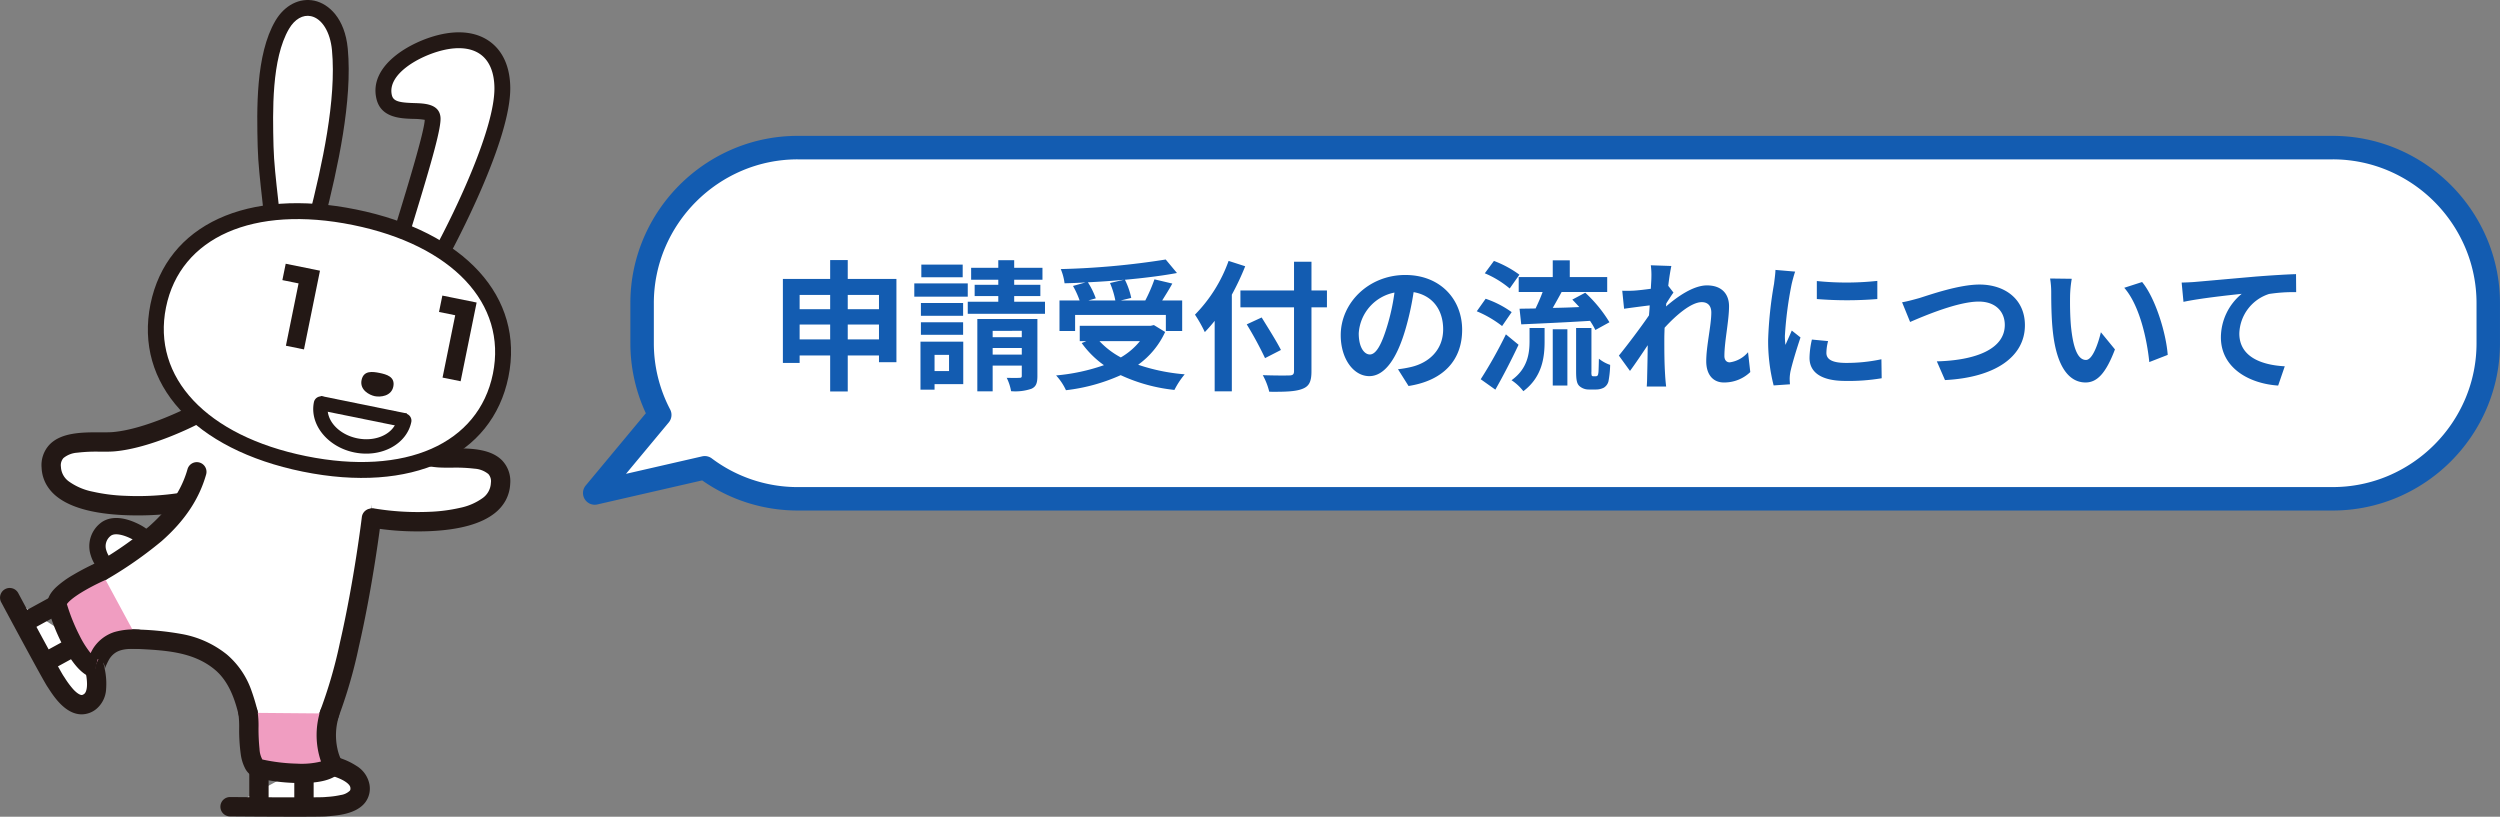 <svg xmlns="http://www.w3.org/2000/svg" width="533.081" height="174.151" viewBox="0 0 533.081 174.151"><rect x="0" y="0" width="533.081" height="174.151" fill="#808080" stroke="none"/><g transform="translate(-631.483 -3328.555)"><g transform="translate(0 -1719.684)"><path d="M1791.6,3940.433h-327.31a33.275,33.275,0,0,0-33.177,33.177v8.531a32.869,32.869,0,0,0,3.764,15.283l-13.862,16.661,23.456-5.382a32.963,32.963,0,0,0,19.819,6.614H1791.6a33.275,33.275,0,0,0,33.178-33.177v-8.531A33.275,33.275,0,0,0,1791.6,3940.433Z" transform="translate(-662.717 1139.28)" fill="#fff"/><path d="M1464.293,3937.933H1791.6a35.252,35.252,0,0,1,13.859,2.817,36,36,0,0,1,19,19,35.25,35.25,0,0,1,2.817,13.86v8.531a35.251,35.251,0,0,1-2.817,13.86,36,36,0,0,1-19,19,35.252,35.252,0,0,1-13.859,2.817h-327.31a35.447,35.447,0,0,1-20.366-6.424l-22.35,5.128a2.5,2.5,0,0,1-2.481-4.036l12.823-15.413a35.336,35.336,0,0,1-3.3-14.933v-8.531a35.25,35.25,0,0,1,2.817-13.86,36,36,0,0,1,19-19A35.252,35.252,0,0,1,1464.293,3937.933Zm327.31,74.885a30.28,30.28,0,0,0,11.9-2.419,31,31,0,0,0,16.354-16.354,30.275,30.275,0,0,0,2.419-11.9v-8.531a30.278,30.278,0,0,0-2.419-11.9,31,31,0,0,0-16.354-16.354,30.28,30.28,0,0,0-11.9-2.419h-327.31a30.279,30.279,0,0,0-11.9,2.419,31,31,0,0,0-16.354,16.354,30.278,30.278,0,0,0-2.419,11.9v8.531a30.368,30.368,0,0,0,3.479,14.124,2.5,2.5,0,0,1-.293,2.758l-9.127,10.97,16.24-3.726a2.5,2.5,0,0,1,2.058.436,30.464,30.464,0,0,0,18.32,6.115Z" transform="translate(-662.717 1139.28)" fill="#135cb1"/><path d="M-147.75-8.52V-11.7h6.66v3.18Zm-10.26,0V-11.7h6.51v3.18ZM-151.5-18v3.03h-6.51V-18Zm10.41,0v3.03h-6.66V-18Zm-6.66-3.42v-4.02h-3.75v4.02h-10.08V-3.51h3.57V-5.1h6.51V2.58h3.75V-5.1h6.66v1.44h3.72V-21.42Zm24.51-3.06h-8.82v2.7h8.82Zm1.08,4.02h-11.4v2.82h11.4Zm-.99,4.17h-9v2.73h9Zm-9,6.78h9v-2.67h-9Zm6,4.29v3.45h-3.09V-5.22Zm3.03-2.82h-9.12V2.19h3V1.02h6.12Zm6.27,2.76V-6.69h6.21v1.41Zm6.21-5.07V-9h-6.21v-1.35Zm3.33-2.52h-12.81V2.55h3.27V-2.94h6.21V-.78c0,.33-.09.45-.48.45-.39.03-1.62.03-2.73,0a10.58,10.58,0,0,1,.93,2.85,10.643,10.643,0,0,0,4.32-.51c1.02-.45,1.29-1.23,1.29-2.73Zm-4.95-3.69v-1.2h5.58v-2.4h-5.58v-1.08h6.03v-2.55h-6.03v-1.62h-3.39v1.62h-5.79v2.55h5.79v1.08h-5.04v2.4h5.04v1.2h-6.51v2.58h16.47v-2.58Zm20.43-3.99a18.021,18.021,0,0,1,1.14,3.72h-5.73l1.56-.45a17.038,17.038,0,0,0-1.68-3.42c2.55-.12,5.16-.3,7.68-.54Zm-7.44,6.81h19.35v3.42h3.48v-6.51H-80.7c.69-1.11,1.47-2.34,2.16-3.6l-3.81-.9a34.029,34.029,0,0,1-1.95,4.5h-5.22l2.22-.54a15.718,15.718,0,0,0-1.35-3.87c3.99-.36,7.86-.84,11.1-1.44l-2.4-2.88a167.938,167.938,0,0,1-22.38,2.04,11.289,11.289,0,0,1,.81,3.03c1.44-.03,2.97-.09,4.47-.18l-2.67.75a18.7,18.7,0,0,1,1.41,3.09h-4.29v6.51h3.33Zm13.83,5.58a14.854,14.854,0,0,1-4.08,3.48,17.457,17.457,0,0,1-4.56-3.48Zm2.97-3.42-.66.15H-98.28v3.27h1.41l-.99.42a20.184,20.184,0,0,0,4.74,4.71,41.893,41.893,0,0,1-10.2,2.19,12.284,12.284,0,0,1,2.1,3.15A39.323,39.323,0,0,0-89.55-.9,36.191,36.191,0,0,0-78.09,2.25,17.249,17.249,0,0,1-75.9-1.08a40.9,40.9,0,0,1-9.93-2.04,17.625,17.625,0,0,0,5.76-6.99Zm15.93-13.68A31.4,31.4,0,0,1-73.71-13.8a29.131,29.131,0,0,1,2.1,3.72c.69-.72,1.41-1.53,2.1-2.4V2.55h3.66V-18.06A55.1,55.1,0,0,0-63-24.12Zm20.97,6.3h-3.3v-6.12h-3.72v6.12H-64.02v3.6h11.43V-1.74c0,.66-.27.9-1.02.9-.69.03-3.33.03-5.64-.06a14.21,14.21,0,0,1,1.38,3.54c3.3.03,5.55-.03,7.02-.6,1.44-.54,1.98-1.47,1.98-3.78V-15.36h3.3ZM-55.38-6.27c-.9-1.8-2.76-4.74-4.11-6.93l-3.18,1.47a77.673,77.673,0,0,1,3.9,7.2Zm38.64-4.29c0-6.54-4.68-11.7-12.12-11.7-7.77,0-13.77,5.91-13.77,12.84,0,5.07,2.76,8.73,6.09,8.73,3.27,0,5.85-3.72,7.65-9.78a60.67,60.67,0,0,0,1.8-8.13c4.05.69,6.3,3.78,6.3,7.92,0,4.38-3,7.14-6.84,8.04a23.074,23.074,0,0,1-2.79.48l2.25,3.57C-20.61.24-16.74-4.23-16.74-10.56Zm-22.05.75a9.443,9.443,0,0,1,7.62-8.7,45.031,45.031,0,0,1-1.59,7.26c-1.23,4.05-2.4,5.94-3.66,5.94C-37.59-5.31-38.79-6.78-38.79-9.81Zm34.11-12v3.18H.42C0-17.46-.57-16.2-1.08-15.12c-1.26.03-2.4.03-3.42.06l.36,3.33c3.96-.18,9.45-.42,14.67-.75a16.029,16.029,0,0,1,1.14,1.95l3-1.65a28.91,28.91,0,0,0-5.16-6.3L6.75-17.01c.48.48.99,1.05,1.5,1.59-1.92.09-3.87.15-5.67.18.6-1.05,1.26-2.22,1.89-3.39h9.72v-3.18H6.21v-3.57H2.58v3.57Zm.15-.51a22.594,22.594,0,0,0-5.43-2.94l-1.95,2.64A20.6,20.6,0,0,1-6.6-19.38Zm-1.65,7.98a20.932,20.932,0,0,0-5.55-2.85l-1.89,2.67a23.3,23.3,0,0,1,5.4,3.15ZM-7.41-9.6A95.316,95.316,0,0,1-12.78-.03l3.12,2.22C-7.98-.75-6.21-4.2-4.71-7.38Zm5.04,1.44c0,2.58-.39,5.88-3.84,8.34A10.443,10.443,0,0,1-3.69,2.52C.33-.51.84-4.71.84-8.04v-2.91H-2.37ZM2.58,1.32H5.7v-12H2.58ZM11.22-.66a.43.43,0,0,1-.33-.15,2.617,2.617,0,0,1-.06-.84v-9.3H7.56v9.21c0,2.04.21,2.67.69,3.15a2.96,2.96,0,0,0,2.04.75h1.53a3.619,3.619,0,0,0,1.65-.39A2.243,2.243,0,0,0,14.46.42a21.076,21.076,0,0,0,.36-3.51,7.728,7.728,0,0,1-2.4-1.32c-.03,1.35-.06,2.4-.09,2.85-.06.48-.12.72-.24.78a.553.553,0,0,1-.39.12ZM23.61-21.63c0,.33-.06,1.17-.12,2.31-1.29.18-2.61.33-3.48.39a25.776,25.776,0,0,1-2.61.03l.39,3.84c1.68-.24,3.99-.54,5.46-.72-.03.72-.09,1.44-.15,2.13-1.71,2.52-4.71,6.48-6.42,8.58L19.05-1.8c1.05-1.41,2.52-3.6,3.78-5.49-.03,2.52-.06,4.26-.12,6.6,0,.48-.03,1.53-.09,2.22h4.14c-.09-.69-.18-1.77-.21-2.31-.18-2.82-.18-5.34-.18-7.8,0-.78.03-1.59.06-2.43,2.46-2.7,5.7-5.46,7.92-5.46,1.26,0,2.04.75,2.04,2.22,0,2.73-1.08,7.14-1.08,10.38,0,2.91,1.5,4.53,3.75,4.53A8,8,0,0,0,44.7-1.56l-.48-4.23a6.223,6.223,0,0,1-3.9,2.16c-.75,0-1.14-.57-1.14-1.35,0-3.09.99-7.5.99-10.62,0-2.52-1.47-4.44-4.71-4.44-2.91,0-6.36,2.43-8.73,4.5.03-.24.03-.45.06-.66.51-.78,1.11-1.77,1.53-2.31l-1.11-1.44c.21-1.86.48-3.39.66-4.23l-4.38-.15A16.564,16.564,0,0,1,23.61-21.63Zm35.28.66v3.84a80.519,80.519,0,0,0,12.9,0V-21A61.69,61.69,0,0,1,58.89-20.97Zm2.4,12.81-3.45-.33a18.328,18.328,0,0,0-.51,3.9c0,3.09,2.49,4.92,7.65,4.92a42.486,42.486,0,0,0,7.74-.57l-.06-4.05a35.463,35.463,0,0,1-7.53.78c-3.06,0-4.2-.81-4.2-2.13A10.183,10.183,0,0,1,61.29-8.16ZM54.27-22.98l-4.2-.36c-.03.96-.21,2.1-.3,2.94A83.654,83.654,0,0,0,48.51-8.52a38.35,38.35,0,0,0,1.17,9.81l3.48-.24c-.03-.42-.06-.9-.06-1.23a9.052,9.052,0,0,1,.15-1.41c.33-1.59,1.32-4.86,2.16-7.35l-1.86-1.47c-.42.99-.9,2.04-1.35,3.06a14.474,14.474,0,0,1-.12-1.95,79.569,79.569,0,0,1,1.44-11.01C53.64-20.85,54.03-22.35,54.27-22.98Zm22.8,6.54,1.71,4.2c3.12-1.35,10.23-4.35,14.64-4.35,3.6,0,5.55,2.16,5.55,4.98,0,5.22-6.36,7.56-14.49,7.77L86.22.15c10.56-.54,17.04-4.89,17.04-11.7,0-5.55-4.26-8.67-9.69-8.67-4.38,0-10.5,2.16-12.81,2.88C79.68-17.04,78.18-16.62,77.07-16.44Zm36.18-5.01-4.62-.06a18.235,18.235,0,0,1,.24,3.06c0,1.83.03,5.34.33,8.1.84,8.04,3.69,11.01,6.99,11.01,2.4,0,4.29-1.83,6.27-7.05l-3-3.66c-.57,2.4-1.77,5.91-3.18,5.91-1.89,0-2.79-2.97-3.21-7.29-.18-2.16-.21-4.41-.18-6.36A24.27,24.27,0,0,1,113.25-21.45Zm15,.69-3.81,1.23c3.27,3.72,4.86,11.01,5.34,15.84l3.93-1.53C133.38-9.81,131.1-17.31,128.25-20.76Zm8.43.12.39,4.11c3.48-.75,9.6-1.41,12.42-1.71a12.081,12.081,0,0,0-4.44,9.27c0,6.48,5.94,9.87,12.21,10.29l1.41-4.11c-5.07-.27-9.69-2.07-9.69-6.99a9.125,9.125,0,0,1,6.33-8.43,33.948,33.948,0,0,1,5.79-.39l-.03-3.84c-2.1.06-5.4.27-8.49.51-5.49.48-10.44.93-12.93,1.14C139.05-20.73,137.88-20.67,136.68-20.64Z" transform="translate(960 5129.134)" fill="#135cb1"/><g transform="translate(633.546 5048.239)"><path d="M1321.98,4022.7l20.695,3.268,13.692-9.8-12.759-6.846-17.738-1.089-6.224,3.112Z" transform="translate(-1286.216 -3919.677)" fill="#fff"/><rect width="28.941" height="17.034" transform="translate(48.137 100.569)" fill="#fff"/><g transform="translate(0 0)"><path d="M1314.38,4035.749c-.047-.7-5.723-4.29-8.473-2-3.753,3.127-.551,8.973,3.756,9.542l1.24.241" transform="translate(-1285.519 -3920.797)" fill="#fff"/><path d="M1307.149,4042.831a9.294,9.294,0,0,0,.888-.637,1.253,1.253,0,0,0,.491-.576c.2-.66-.9-1.122-1.274-1.508a4.838,4.838,0,0,1-1.2-2.013,2.782,2.782,0,0,1,.886-3.091c1.41-1.174,5.244.829,5.9,1.55a1.351,1.351,0,0,1-.279-.774l3.478-.233c-.106-1.592-2.53-2.863-3.967-3.477-3-1.286-5.618-1.2-7.361.256a6.265,6.265,0,0,0-2.005,6.739,8.263,8.263,0,0,0,1.536,2.906,5.469,5.469,0,0,0,1.107,1.137,1.471,1.471,0,0,0,1.484-.1c.109-.053.215-.113.319-.175" transform="translate(-1285.436 -3920.715)" fill="#231815"/><path d="M1362.83,4012.015s9.207,4.752,16.633,5.427c4.221.385,13.705-1.288,13.378,5.474-.478,9.824-20.953,8.557-27.176,7.406" transform="translate(-1288.171 -3919.848)" fill="#fff"/><path d="M1375.268,4033.159a59.076,59.076,0,0,1-9.978-.81,2.063,2.063,0,1,1,.75-4.057,56.98,56.98,0,0,0,11.553.692,34.806,34.806,0,0,0,6.644-.857,12.543,12.543,0,0,0,4.793-2.081,4.175,4.175,0,0,0,1.75-3.231,2.316,2.316,0,0,0-.536-1.885,5.178,5.178,0,0,0-2.951-1.144,34.039,34.039,0,0,0-4.859-.214c-1.151,0-2.237.007-3.159-.077-7.738-.7-17-5.446-17.392-5.648a2.063,2.063,0,0,1,1.892-3.667c.12.062,8.958,4.577,15.874,5.206.729.066,1.721.063,2.771.06l.762,0c3.533,0,7.675.156,10.044,2.634a6.4,6.4,0,0,1,1.674,4.936,8.179,8.179,0,0,1-1,3.585,8.943,8.943,0,0,1-2.313,2.681c-2.861,2.265-7.511,3.552-13.82,3.825C1376.929,4033.143,1376.091,4033.159,1375.268,4033.159Z" transform="translate(-1288.171 -3919.848)" fill="#231815"/><path d="M1352.674,3962.222c3.1-12.194,5.926-25.718,4.954-36.114-.881-9.406-8.572-11.618-12.3-5.255-3.995,6.814-3.723,18.226-3.537,25.917.109,4.51.884,10.219,1.463,15.761" transform="translate(-1287.214 -3915.558)" fill="#fff"/><path d="M1341.488,3962.628c-.145-1.391-.3-2.792-.457-4.183-.478-4.252-.93-8.265-1.013-11.715-.187-7.8-.471-19.581,3.769-26.811,1.965-3.352,5.174-4.966,8.342-4.29,3.032.673,6.49,3.718,7.1,10.242,1.032,11.032-2.13,25.4-5,36.687l-3.276-.833c2.8-11.022,5.893-25.023,4.908-35.54-.364-3.886-2.118-6.736-4.468-7.258-1.728-.377-3.478.628-4.694,2.7-3.752,6.4-3.484,17.6-3.305,25.02.079,3.3.522,7.243.992,11.418.158,1.4.316,2.809.461,4.208Z" transform="translate(-1287.134 -3915.478)" fill="#231815"/><path d="M1380.435,3969.962c5.094-9.373,13.12-26.641,13.026-35.371-.081-7.792-5.234-11.554-13.181-9.614-5.283,1.291-13.423,5.665-12.021,11.593,1.184,5.023,10.013,1.365,10.33,4.467.26,2.563-4.556,17.732-6.775,25.076" transform="translate(-1288.409 -3915.885)" fill="#fff"/><path d="M1381.839,3970.69l-2.968-1.615c4.8-8.839,12.912-26.064,12.822-34.546-.033-3.181-1-5.6-2.8-7-1.931-1.5-4.8-1.844-8.29-.992-4.971,1.215-11.834,5.094-10.777,9.564.314,1.334,1.657,1.589,4.744,1.683,2.25.07,5.333.162,5.622,3,.218,2.143-1.767,9.152-5.757,22.185-.4,1.3-.766,2.5-1.082,3.55l-3.233-.977c.316-1.049.687-2.256,1.085-3.562,1.818-5.938,5.533-18.076,5.63-20.622a13.967,13.967,0,0,0-2.371-.2c-2.775-.083-6.968-.213-7.928-4.283-1.69-7.149,7.24-12.149,13.263-13.621,4.528-1.105,8.389-.553,11.164,1.6,2.643,2.054,4.064,5.384,4.108,9.633.12,11.3-11.865,33.679-13.232,36.2" transform="translate(-1288.329 -3915.805)" fill="#231815"/><path d="M1375.578,3973.742a1.255,1.255,0,0,1-.356-.131" transform="translate(-1288.731 -3918.11)" fill="#231815"/><path d="M1349.469,4017.037c20.152,4.1,38.257-1.27,41.75-18.444s-11.085-29.179-31.235-33.276-38.252,1.265-41.744,18.44,11.076,29.182,31.229,33.279" transform="translate(-1286.129 -3917.675)" fill="#fff"/><path d="M1348.948,4016.526c-22.177-4.508-34.408-17.742-31.16-33.719s19.673-23.378,41.851-18.869,34.411,17.742,31.165,33.714-19.678,23.384-41.855,18.874" transform="translate(-1286.108 -3917.613)" fill="#fff"/><path d="M1348.531,4018.1c-23.182-4.713-35.932-18.731-32.48-35.712s20.661-24.9,43.844-20.187,35.935,18.728,32.483,35.705-20.663,24.907-43.847,20.195m10.69-52.588c-21.17-4.305-36.816,2.584-39.858,17.551s8.67,27.421,29.84,31.725,36.82-2.586,39.864-17.555-8.674-27.418-29.846-31.721" transform="translate(-1286.028 -3917.533)" fill="#231815"/><path d="M1367.054,3998.763c-1.5-.3-3.409-.573-3.836,1.529s1.685,3.194,2.828,3.426,3.52.045,3.946-2.048-1.441-2.6-2.938-2.907" transform="translate(-1288.186 -3919.239)" fill="#231815"/><path d="M1361.208,4015.963c-5.725-1.164-9.6-5.973-8.633-10.722a1.538,1.538,0,0,1,3.015.613c-.627,3.086,2.167,6.268,6.23,7.094s7.879-1.012,8.507-4.1a1.539,1.539,0,0,1,3.016.613c-.965,4.75-6.408,7.664-12.135,6.5" transform="translate(-1287.7 -3919.486)" fill="#231815"/><path d="M1353.554,3975.864l-3.412,16.786-3.854-.783,2.7-13.294-3.452-.7.71-3.493Z" transform="translate(-1287.388 -3918.144)" fill="#231815"/><path d="M1388.54,3982.976l-3.412,16.786-3.855-.783,2.7-13.292-3.453-.7.711-3.494Z" transform="translate(-1288.971 -3918.466)" fill="#231815"/><line x1="18.368" y1="3.734" transform="translate(66.053 85.908)" fill="#fff"/><rect width="3.004" height="18.744" transform="translate(65.754 87.38) rotate(-78.507)" fill="#231815"/><path d="M1322.109,4026.75c-6.222,1.15-27.713,2.419-28.189-7.406-.328-6.762,9.157-5.091,13.378-5.474,7.424-.675,16.633-5.426,16.633-5.426" transform="translate(-1285.051 -3919.686)" fill="#fff"/><path d="M1312.207,4029.587c-.891,0-1.79-.018-2.684-.057-6.619-.291-11.461-1.615-14.393-3.936a8.883,8.883,0,0,1-2.284-2.636,7.962,7.962,0,0,1-.986-3.514,6.4,6.4,0,0,1,1.675-4.937c2.543-2.661,7.127-2.646,10.811-2.633,1.049,0,2.039.007,2.766-.059,6.926-.63,15.786-5.159,15.875-5.205a2.063,2.063,0,0,1,1.891,3.667c-.391.2-9.656,4.943-17.392,5.647-.92.083-2.005.08-3.154.076a33.776,33.776,0,0,0-4.861.214,5.18,5.18,0,0,0-2.953,1.144,2.318,2.318,0,0,0-.536,1.886,4.041,4.041,0,0,0,1.71,3.115,13.052,13.052,0,0,0,5.016,2.154,37.376,37.376,0,0,0,7,.895,59.084,59.084,0,0,0,12.031-.686,2.063,2.063,0,0,1,.75,4.057A61.646,61.646,0,0,1,1312.207,4029.587Z" transform="translate(-1285.051 -3919.686)" fill="#231815"/><path d="M1351.367,4085.646s9.5.958,10.175,5.107-5.65,4.286-7.325,4.445-20.353,0-20.353,0" transform="translate(-1286.859 -3923.18)" fill="#fff"/><path d="M1347.941,4097.332c-5.587,0-12.872-.06-14.095-.071a2.063,2.063,0,0,1,.017-4.126h.018c7.18.061,19,.118,20.139.009.149-.014.314-.027.5-.042a18.74,18.74,0,0,0,2.933-.4,3.472,3.472,0,0,0,1.938-.92c.065-.082.185-.235.11-.7-.105-.644-1.188-1.63-3.913-2.471a26.012,26.012,0,0,0-4.432-.917,2.063,2.063,0,1,1,.414-4.1,30.114,30.114,0,0,1,5.234,1.079,15.009,15.009,0,0,1,4.021,1.829,5.918,5.918,0,0,1,2.748,3.919,4.886,4.886,0,0,1-.937,3.91c-1.909,2.431-5.886,2.739-7.8,2.886-.172.013-.32.025-.432.036C1353.782,4097.312,1351.139,4097.332,1347.941,4097.332Z" transform="translate(-1286.859 -3923.18)" fill="#231815"/><path d="M0,9.523A2.063,2.063,0,0,1-2.063,7.46V0A2.063,2.063,0,0,1,0-2.063,2.063,2.063,0,0,1,2.063,0V7.46A2.063,2.063,0,0,1,0,9.523Z" transform="translate(62.752 163.862)" fill="#231815"/><path d="M0,11.319A2.063,2.063,0,0,1-2.063,9.256V0A2.063,2.063,0,0,1,0-2.063,2.063,2.063,0,0,1,2.063,0V9.256A2.063,2.063,0,0,1,0,11.319Z" transform="translate(53.152 162.426)" fill="#231815"/><path d="M1301.408,4059.718s3.715,8.792.4,11.378-6.469-2.9-7.413-4.3-9.763-17.859-9.763-17.859" transform="translate(-1284.631 -3921.52)" fill="#fff"/><path d="M1299.983,4073.842a4.764,4.764,0,0,1-.788-.066c-3.048-.509-5.224-3.849-6.27-5.455-.095-.145-.176-.271-.239-.364-.976-1.441-8.966-16.347-9.874-18.042a2.063,2.063,0,0,1,3.637-1.948c3.39,6.33,9.008,16.726,9.653,17.677.084.124.175.263.28.425a18.7,18.7,0,0,0,1.759,2.38c.939,1.031,1.526,1.223,1.735,1.258.1.018.3.05.663-.237.514-.4.861-1.825.291-4.619a25.98,25.98,0,0,0-1.322-4.329,2.063,2.063,0,1,1,3.8-1.606,30.142,30.142,0,0,1,1.564,5.11,15,15,0,0,1,.324,4.406,5.919,5.919,0,0,1-2.121,4.292A4.99,4.99,0,0,1,1299.983,4073.842Z" transform="translate(-1284.631 -3921.52)" fill="#231815"/><path d="M0,5.642A2.062,2.062,0,0,1-1.81,4.569a2.063,2.063,0,0,1,.82-2.8L5.556-1.81a2.063,2.063,0,0,1,2.8.82,2.063,2.063,0,0,1-.82,2.8L.99,5.389A2.054,2.054,0,0,1,0,5.642Z" transform="translate(8.164 137.327)" fill="#231815"/><path d="M0,6.5A2.062,2.062,0,0,1-1.81,5.428a2.063,2.063,0,0,1,.821-2.8L7.132-1.81a2.063,2.063,0,0,1,2.8.821,2.063,2.063,0,0,1-.821,2.8L.989,6.249A2.054,2.054,0,0,1,0,6.5Z" transform="translate(3.244 128.216)" fill="#231815"/><path d="M1362.318,4030.752s-6.436,53.964-18.307,53.7c-4.685-.1-6.513-4.166-7.207-8.207-.92-5.341-2.28-11.274-6.631-14.852-7.265-5.977-17.167-4.139-25.849-5.522-3.232-.514-7.08-1.835-7.65-5.013-.624-3.485,3.137-5.973,6.219-7.76,9.015-5.224,19.14-11.434,22.192-22.26" transform="translate(-1285.173 -3920.247)" fill="#fff"/><path d="M1344.1,4086.52h-.133a8.286,8.286,0,0,1-6.716-3.466,15.147,15.147,0,0,1-2.479-6.454c-.85-4.932-2.078-10.458-5.908-13.607-4.614-3.8-10.538-4.086-16.81-4.392a74.652,74.652,0,0,1-8.053-.686,16.956,16.956,0,0,1-5.494-1.738,6.728,6.728,0,0,1-1.59-11.269,23.086,23.086,0,0,1,4.942-3.589,80.225,80.225,0,0,0,13-8.793c4.285-3.775,6.98-7.78,8.238-12.243a2.063,2.063,0,0,1,3.971,1.12c-1.48,5.252-4.582,9.9-9.482,14.219a84.872,84.872,0,0,1-13.661,9.266c-2.79,1.618-5.592,3.55-5.223,5.612.4,2.224,4.29,3.076,5.944,3.34a70.548,70.548,0,0,0,7.605.64,62.244,62.244,0,0,1,9.814,1,21.377,21.377,0,0,1,9.416,4.323,17.767,17.767,0,0,1,5.217,7.617,44.66,44.66,0,0,1,2.136,8.477,11.172,11.172,0,0,0,1.735,4.707,4.138,4.138,0,0,0,3.484,1.787h.037c1.721,0,3.871-2.572,5.906-7.07a100.233,100.233,0,0,0,5.606-18.084c3.033-13.2,4.648-26.6,4.664-26.732a2.063,2.063,0,1,1,4.1.489c-.016.136-1.658,13.756-4.74,27.167a104.154,104.154,0,0,1-5.868,18.861,25.364,25.364,0,0,1-4.023,6.582A7.637,7.637,0,0,1,1344.1,4086.52Z" transform="translate(-1285.173 -3920.247)" fill="#231815"/><path d="M1337.862,4074.674c.506,2.269-.578,11.105,2.4,11.917,2.784.76,13.246,2.108,15.778-.675a14.721,14.721,0,0,1-.77-11.089" transform="translate(-1287.04 -3922.684)" fill="#f09dc1"/><path d="M1349.148,4089.657q-.467,0-.957-.013a42.117,42.117,0,0,1-8.474-1.063,4.049,4.049,0,0,1-2.515-2.139,9.164,9.164,0,0,1-.867-2.774,38.174,38.174,0,0,1-.36-5.745,22.123,22.123,0,0,0-.127-2.8,2.063,2.063,0,0,1,4.027-.9,20.3,20.3,0,0,1,.226,3.649,42.2,42.2,0,0,0,.214,4.51,5.251,5.251,0,0,0,.6,2.249,38.706,38.706,0,0,0,7.377.888,17.228,17.228,0,0,0,5.131-.458,17.356,17.356,0,0,1-.132-10.841,2.063,2.063,0,1,1,3.944,1.211,13.5,13.5,0,0,0-.31,6.892,10.244,10.244,0,0,0,.89,2.552l.763,1.308-1.019,1.12C1356.126,4088.885,1353.368,4089.657,1349.148,4089.657Z" transform="translate(-1287.04 -3922.684)" fill="#231815"/><path d="M1304.575,4043.085s-10,4.391-9.336,7.2,4.5,12.634,8.16,13.521c-.416-.1,1.1-2.943,1.213-3.111,1.949-3.018,4.885-3.217,7.79-3.134" transform="translate(-1285.11 -3921.255)" fill="#f09dc1"/><path d="M1302.913,4065.81c-2.229-.541-4.371-2.864-6.549-7.1a42.153,42.153,0,0,1-3.132-7.945c-.335-1.4.257-2.844,1.758-4.279a20.73,20.73,0,0,1,3.605-2.621,51.776,51.776,0,0,1,5.15-2.666,2.063,2.063,0,0,1,1.659,3.778h0c-.02.009-2,.883-4.067,2.063-2.964,1.694-3.809,2.7-4.025,3.03a39.59,39.59,0,0,0,2.721,6.754,20.522,20.522,0,0,0,2.332,3.7c.219-.431.422-.806.512-.946a8.4,8.4,0,0,1,4.658-3.582,15.014,15.014,0,0,1,4.924-.5,2.063,2.063,0,0,1-.058,4.125h-.06c-2.969-.086-4.713.226-5.978,2.159a15.923,15.923,0,0,0-1,2.139,1.742,1.742,0,0,0-.249-1.219,2,2,0,0,0-1.224-.9Z" transform="translate(-1285.11 -3921.255)" fill="#231815"/></g></g></g></g></svg>